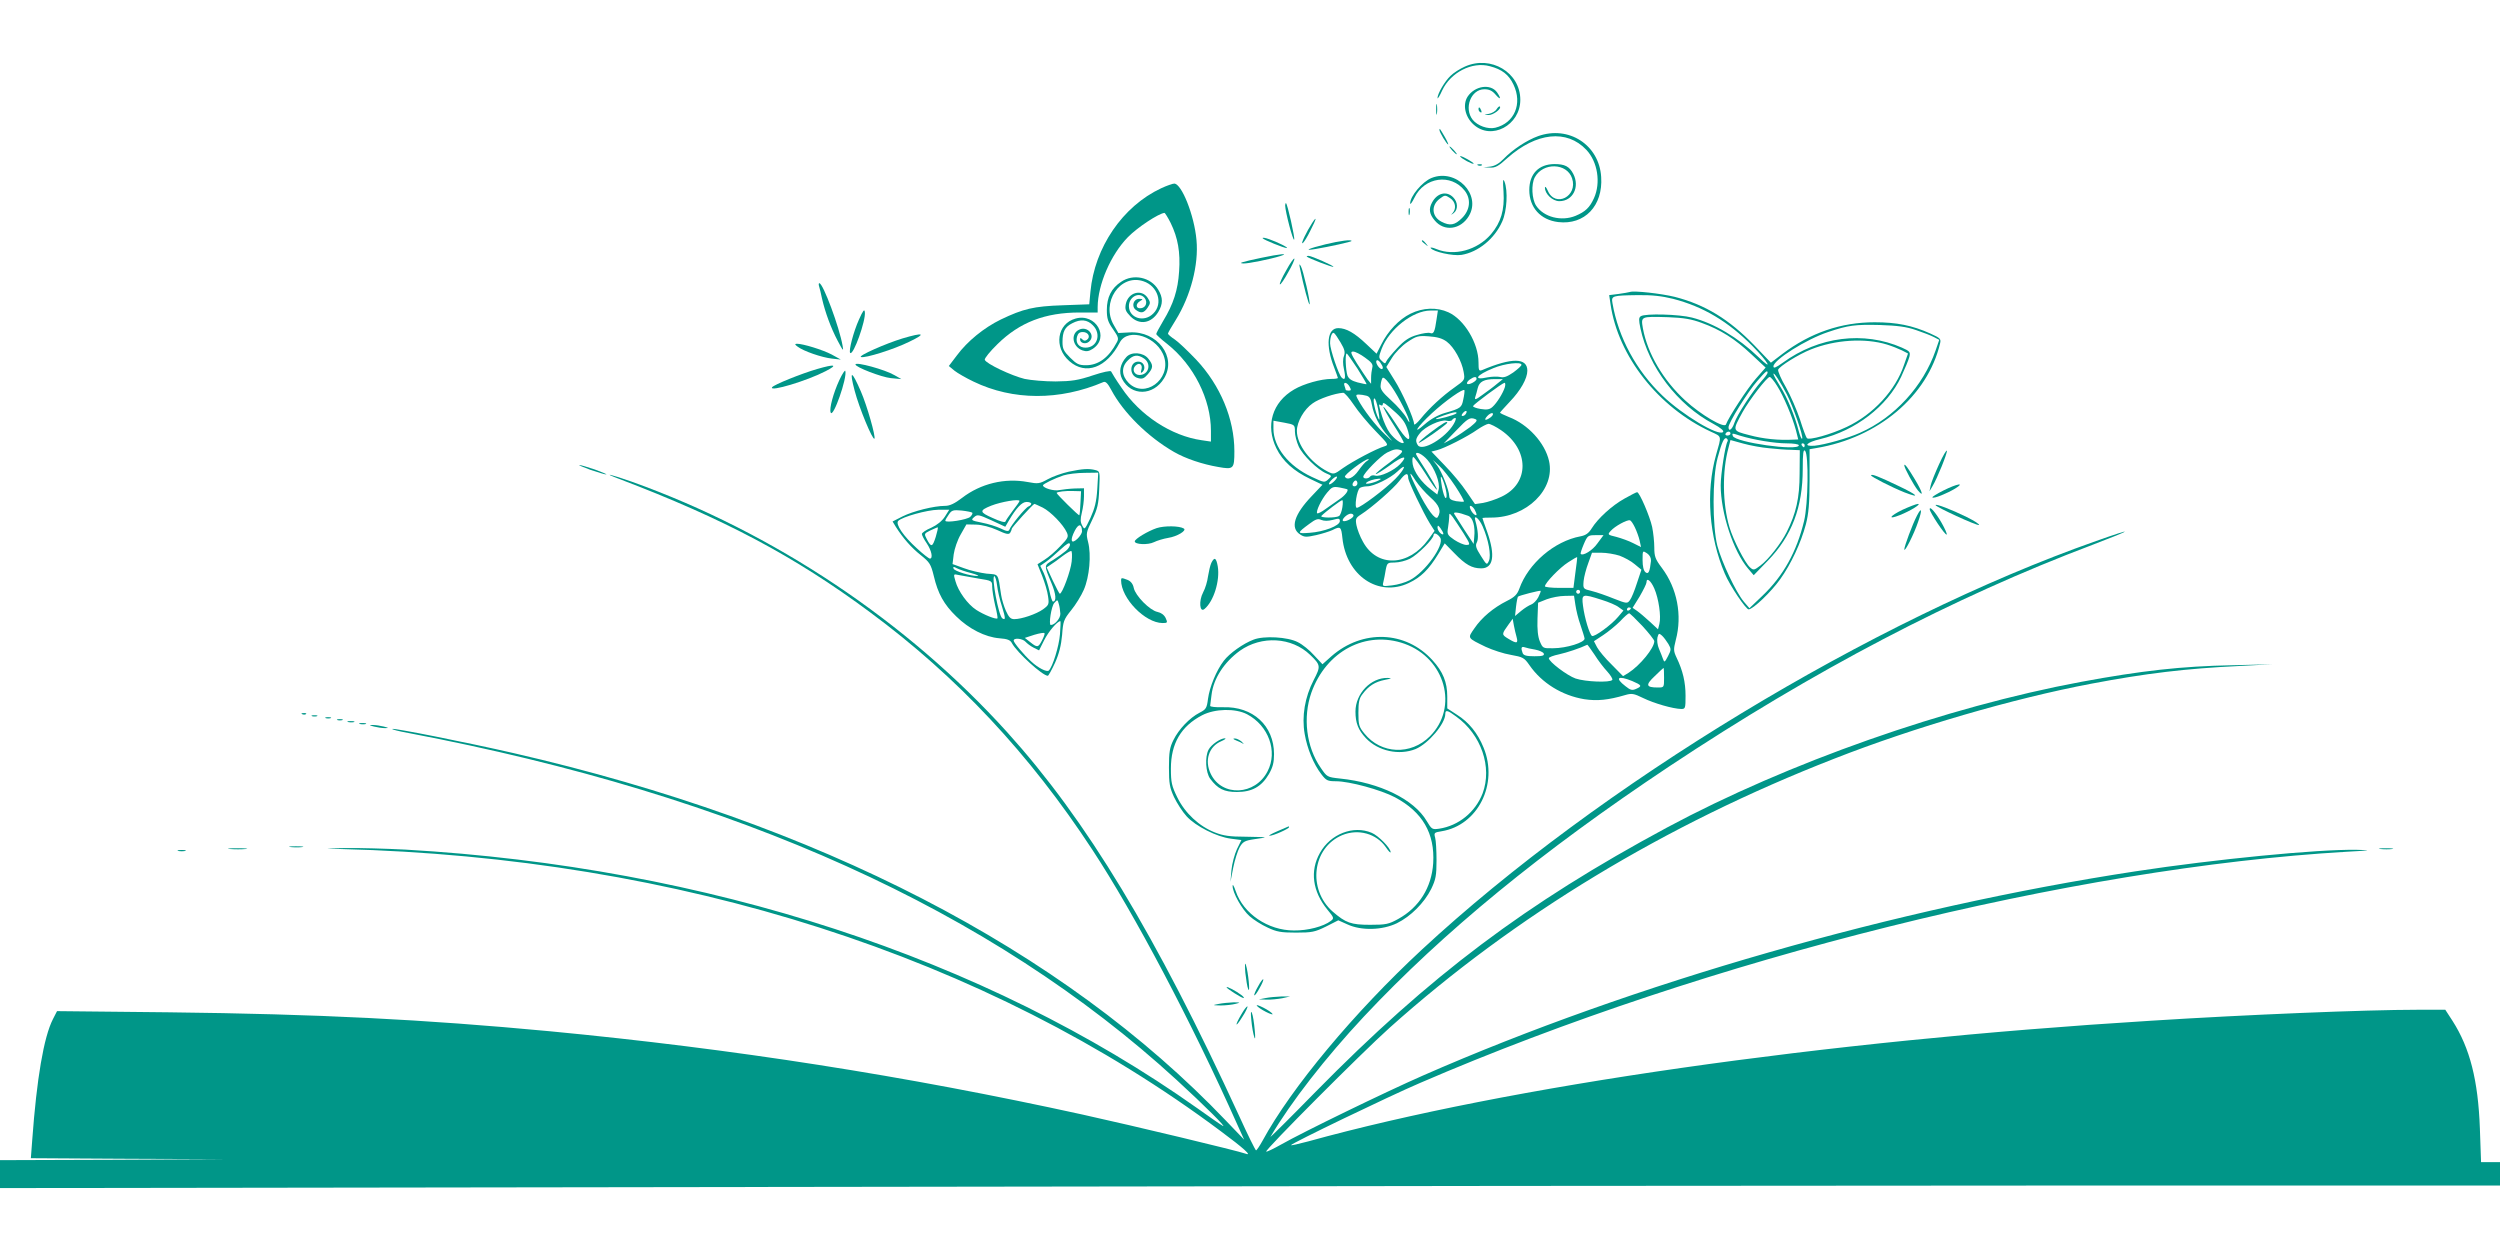 <?xml version="1.0" standalone="no"?>
<!DOCTYPE svg PUBLIC "-//W3C//DTD SVG 20010904//EN"
 "http://www.w3.org/TR/2001/REC-SVG-20010904/DTD/svg10.dtd">
<svg version="1.0" xmlns="http://www.w3.org/2000/svg"
 width="1280pt" height="640pt" viewBox="0 0 1280 640"
 preserveAspectRatio="xMidYMid meet">
<g transform="translate(0,640) scale(0.1,-0.1)"
fill="#009688" stroke="none">
<path d="M7500 6059 c-25 -11 -58 -32 -73 -47 -30 -28 -67 -92 -67 -114 0 -7
11 10 24 39 43 92 153 149 244 124 62 -16 97 -43 121 -94 47 -98 5 -197 -93
-221 -38 -9 -91 10 -116 41 -46 59 -9 156 60 156 24 0 40 -7 57 -27 26 -30 31
-23 8 11 -33 46 -114 34 -151 -22 -26 -41 -13 -103 30 -142 91 -84 240 -5 240
126 0 140 -151 230 -284 170z"/>
<path d="M7353 5840 c0 -25 2 -35 4 -22 2 12 2 32 0 45 -2 12 -4 2 -4 -23z"/>
<path d="M7662 5840 c-6 -10 -24 -20 -39 -23 -28 -4 -28 -4 -2 -6 24 -1 69 33
58 44 -3 2 -10 -4 -17 -15z"/>
<path d="M7570 5841 c0 -6 4 -13 10 -16 6 -3 7 1 4 9 -7 18 -14 21 -14 7z"/>
<path d="M7370 5734 c0 -11 38 -74 45 -74 2 0 -5 17 -17 38 -27 46 -28 48 -28
36z"/>
<path d="M7875 5703 c-58 -21 -131 -69 -178 -118 -21 -22 -44 -35 -67 -38
l-35 -4 33 -1 c28 -2 44 7 90 49 148 131 304 148 404 42 58 -61 75 -169 39
-248 -22 -48 -44 -69 -94 -90 -73 -30 -163 -7 -202 52 -22 33 -26 109 -7 145
42 78 165 74 191 -5 31 -92 -86 -152 -124 -64 -8 18 -14 25 -15 16 0 -32 39
-69 74 -69 69 0 106 73 71 140 -20 38 -43 50 -97 50 -80 -1 -128 -50 -128
-133 0 -89 57 -153 148 -164 135 -16 230 83 220 231 -10 164 -166 265 -323
209z"/>
<path d="M7435 5630 c10 -11 20 -20 23 -20 3 0 -3 9 -13 20 -10 11 -20 20 -23
20 -3 0 3 -9 13 -20z"/>
<path d="M7476 5599 c6 -11 64 -42 69 -37 2 2 -14 13 -36 25 -21 12 -37 17
-33 12z"/>
<path d="M7568 5553 c7 -3 16 -2 19 1 4 3 -2 6 -13 5 -11 0 -14 -3 -6 -6z"/>
<path d="M7330 5489 c-48 -19 -111 -95 -110 -131 1 -7 10 6 22 30 51 106 187
125 257 36 34 -43 28 -99 -13 -140 -37 -37 -62 -42 -106 -19 -50 26 -54 84 -8
118 25 19 28 19 52 3 28 -18 34 -53 14 -76 -11 -12 -10 -12 5 -1 23 18 22 56
-3 81 -34 34 -82 22 -108 -27 -18 -33 -14 -59 14 -92 48 -58 132 -47 174 22
67 110 -64 246 -190 196z"/>
<path d="M7698 5419 c6 -94 -13 -158 -64 -218 -70 -82 -189 -114 -280 -76 -19
8 -32 10 -29 5 12 -19 115 -42 158 -35 85 14 169 82 208 170 25 54 30 159 12
205 -8 19 -9 6 -5 -51z"/>
<path d="M5945 5436 c-197 -92 -341 -303 -362 -530 l-6 -64 -136 -5 c-149 -5
-202 -18 -317 -73 -86 -42 -171 -111 -225 -184 l-41 -54 29 -24 c15 -12 60
-38 98 -56 201 -97 440 -98 665 -2 11 4 22 -7 40 -41 61 -115 187 -240 321
-317 59 -34 145 -63 227 -77 78 -14 82 -10 82 81 0 165 -72 337 -195 468 -41
43 -90 90 -109 103 -20 13 -36 27 -36 31 0 4 18 35 40 70 76 123 118 282 106
409 -11 126 -76 289 -114 289 -9 0 -39 -11 -67 -24z m49 -178 c37 -76 50 -150
43 -248 -6 -95 -29 -167 -82 -254 -19 -32 -35 -62 -35 -66 0 -4 25 -27 56 -51
136 -108 224 -283 224 -445 l0 -55 -47 7 c-156 22 -317 128 -411 269 -28 40
-51 78 -53 83 -2 6 -43 -3 -94 -20 -75 -25 -107 -30 -190 -31 -55 0 -126 6
-159 13 -66 16 -198 78 -204 98 -2 7 27 43 65 80 114 112 244 162 421 162 l92
0 0 28 c1 115 67 268 155 358 49 50 157 121 187 124 3 0 18 -24 32 -52z"/>
<path d="M5740 4957 c-50 -33 -73 -79 -73 -144 0 -45 6 -62 32 -99 27 -39 30
-48 19 -67 -41 -78 -94 -117 -158 -117 -36 0 -48 6 -81 39 -33 33 -39 45 -39
80 0 53 12 77 50 96 42 22 77 19 105 -10 46 -45 23 -115 -37 -115 -33 0 -52
23 -44 55 5 18 13 25 30 25 27 0 41 -24 22 -39 -9 -7 -16 -7 -24 1 -9 9 -12 9
-12 0 0 -19 28 -26 45 -12 38 31 -8 85 -52 61 -43 -22 -31 -87 19 -105 20 -7
33 -5 53 8 88 58 16 184 -88 155 -95 -26 -113 -147 -32 -218 84 -74 191 -34
258 95 42 81 197 29 228 -76 34 -114 -101 -212 -182 -131 -37 38 -39 82 -4
116 28 29 51 31 83 9 39 -27 23 -84 -24 -84 -27 0 -40 29 -20 48 19 19 38 6
30 -21 -5 -17 -3 -19 6 -11 18 17 8 49 -16 52 -51 7 -57 -72 -7 -84 21 -6 31
-2 50 20 28 33 29 46 2 80 -25 32 -86 37 -112 8 -32 -35 -40 -77 -22 -112 46
-89 160 -88 215 3 67 109 -35 244 -177 235 l-57 -3 -23 40 c-68 115 32 265
151 225 74 -24 103 -114 51 -165 -47 -48 -125 -24 -125 38 0 47 52 75 80 42
17 -21 8 -50 -18 -53 -27 -4 -30 22 -4 37 15 9 15 10 -5 11 -30 0 -42 -39 -17
-57 26 -19 41 -16 60 12 15 23 15 27 0 50 -31 47 -100 28 -112 -32 -5 -27 -1
-37 24 -63 46 -46 106 -36 142 22 25 42 25 74 0 115 -38 64 -128 83 -190 40z"/>
<path d="M6580 5348 c1 -34 40 -182 46 -175 6 5 -35 187 -42 187 -2 0 -4 -6
-4 -12z"/>
<path d="M7212 5315 c0 -16 2 -22 5 -12 2 9 2 23 0 30 -3 6 -5 -1 -5 -18z"/>
<path d="M6718 5258 c-28 -43 -60 -110 -49 -103 7 3 25 33 41 66 31 60 34 77
8 37z"/>
<path d="M6465 5180 c5 -8 109 -50 123 -50 12 1 -46 30 -89 45 -22 8 -37 10
-34 5z"/>
<path d="M6786 5149 c-86 -21 -116 -35 -51 -24 72 12 185 37 185 41 0 9 -59 1
-134 -17z"/>
<path d="M7280 5166 c0 -2 8 -10 18 -17 15 -13 16 -12 3 4 -13 16 -21 21 -21
13z"/>
<path d="M6458 5080 c-100 -21 -122 -28 -91 -29 23 -1 138 22 188 38 51 16 -3
11 -97 -9z"/>
<path d="M6691 5086 c8 -8 132 -56 136 -52 5 4 -112 56 -127 56 -8 0 -11 -2
-9 -4z"/>
<path d="M6585 5015 c-21 -36 -35 -68 -32 -71 3 -3 22 24 42 61 21 36 35 68
32 71 -3 3 -22 -24 -42 -61z"/>
<path d="M6656 5025 c18 -88 45 -188 49 -183 6 6 -33 176 -45 196 -8 13 -9 11
-4 -13z"/>
<path d="M4194 4933 c3 -10 10 -38 15 -63 16 -69 45 -149 80 -215 28 -53 31
-56 25 -25 -16 94 -100 320 -119 320 -4 0 -4 -8 -1 -17z"/>
<path d="M8345 4905 c-5 -2 -32 -6 -58 -10 l-48 -6 7 -47 c39 -266 244 -527
513 -652 58 -27 56 -18 27 -120 -53 -189 -36 -418 45 -607 26 -62 108 -183
122 -183 22 0 116 90 162 155 55 77 106 186 131 280 14 54 19 107 19 228 l0
157 35 6 c316 53 569 266 633 535 6 24 2 28 -51 52 -92 41 -171 57 -284 57
-172 0 -329 -54 -472 -162 l-59 -45 -85 89 c-129 133 -251 208 -407 248 -69
17 -210 33 -230 25z m221 -35 c155 -40 282 -116 407 -242 83 -85 108 -132 30
-56 -104 100 -227 173 -340 202 -65 17 -239 22 -262 7 -11 -7 -11 -19 -2 -62
42 -198 189 -391 373 -489 39 -21 56 -36 50 -42 -23 -23 -207 87 -310 186
-134 128 -226 298 -256 473 -7 39 -3 40 130 42 72 1 124 -5 180 -19z m146
-123 c97 -35 171 -82 255 -161 l73 -68 -50 -57 c-43 -49 -140 -198 -153 -234
-8 -22 -130 50 -209 123 -113 104 -192 239 -216 367 -11 64 -13 63 128 59 81
-3 121 -10 172 -29z m1098 -37 c36 -12 77 -28 92 -36 l27 -14 -19 -55 c-63
-182 -210 -343 -387 -421 -62 -28 -181 -61 -232 -66 -62 -5 -43 17 29 34 180
43 343 168 414 319 19 41 38 86 42 102 6 25 2 29 -38 47 -196 86 -426 57 -610
-77 -35 -25 -48 -31 -48 -19 0 33 168 139 280 176 104 35 138 39 265 36 90 -3
136 -9 185 -26z m-149 -74 c26 -8 61 -22 77 -30 l31 -16 -20 -57 c-44 -132
-158 -255 -294 -319 -80 -38 -194 -70 -204 -57 -4 4 -20 47 -35 95 -16 48 -48
122 -72 165 -25 42 -42 83 -40 90 7 18 105 79 168 104 125 50 277 59 389 25z
m-611 -145 c0 -4 -14 -24 -31 -42 -45 -50 -126 -174 -139 -214 -11 -34 -30
-48 -30 -22 0 22 99 182 147 236 45 52 53 58 53 42z m99 -111 c33 -64 86 -218
78 -226 -3 -4 -11 14 -17 37 -20 79 -60 175 -95 230 -19 30 -35 59 -35 64 0
14 36 -41 69 -105z m-50 44 c33 -52 77 -156 96 -226 l12 -48 -26 -1 c-75 -4
-154 4 -224 23 -89 23 -88 21 -35 118 35 63 125 180 139 180 5 0 23 -21 38
-46z m-239 -244 c0 -5 -7 -10 -16 -10 -8 0 -12 5 -9 10 3 6 10 10 16 10 5 0 9
-4 9 -10z m50 -11 c69 -21 176 -39 238 -39 34 0 62 -4 62 -10 0 -31 -327 15
-338 48 -5 15 -5 15 38 1z m-65 -29 c-12 -19 -35 -169 -35 -225 0 -141 65
-338 140 -426 l29 -34 73 75 c122 126 178 273 178 469 0 81 3 102 12 93 19
-19 16 -272 -5 -359 -38 -158 -106 -281 -213 -383 l-67 -64 -29 34 c-40 48
-112 200 -135 285 -26 100 -26 351 1 450 22 83 34 108 47 100 5 -4 7 -10 4
-15z m213 -35 c37 -4 87 -8 112 -8 l45 -2 -1 -120 c0 -125 -18 -203 -66 -299
-29 -58 -93 -140 -134 -171 -33 -25 -36 -26 -54 -10 -26 23 -85 139 -105 205
-36 120 -38 288 -5 408 l10 39 65 -18 c36 -10 96 -21 133 -24z m182 15 c0 -5
-2 -10 -4 -10 -3 0 -8 5 -11 10 -3 6 -1 10 4 10 6 0 11 -4 11 -10z"/>
<path d="M4398 4764 c-28 -62 -54 -161 -45 -171 16 -15 81 167 75 209 -2 18
-9 9 -30 -38z"/>
<path d="M7222 4794 c-59 -29 -116 -89 -150 -158 l-24 -47 -52 49 c-61 58
-104 82 -144 82 -57 0 -66 -88 -21 -202 10 -27 19 -51 19 -53 0 -3 -15 -5 -32
-5 -54 0 -143 -25 -192 -54 -112 -65 -148 -185 -91 -301 32 -66 89 -117 173
-157 l63 -30 -54 -57 c-91 -95 -112 -164 -61 -197 22 -15 32 -15 82 -4 31 7
69 19 84 26 41 21 45 18 51 -40 20 -193 184 -305 340 -231 62 29 103 70 150
147 l34 56 49 -50 c58 -60 91 -78 138 -78 62 0 73 65 31 185 -14 39 -25 71
-25 73 0 1 21 2 46 2 180 0 328 145 295 290 -21 93 -108 188 -206 225 -25 10
-45 20 -45 22 0 2 23 27 50 56 55 57 90 119 90 159 0 67 -79 68 -232 3 -16 -6
-18 -1 -18 39 0 99 -73 220 -154 257 -59 27 -131 24 -194 -7z m133 -30 c-9
-64 -15 -76 -33 -69 -8 3 -38 -1 -67 -10 -39 -11 -64 -27 -102 -68 -27 -29
-52 -59 -55 -67 -5 -13 -8 -13 -23 2 -17 16 -17 19 -1 62 38 100 160 196 250
196 l38 0 -7 -46z m-491 -118 c21 -35 24 -50 17 -69 -6 -15 -6 -41 0 -67 10
-45 6 -61 -12 -43 -15 15 -59 144 -59 175 0 33 10 59 20 53 5 -3 20 -25 34
-49z m543 5 c38 -28 78 -101 87 -156 7 -40 6 -41 -46 -78 -61 -43 -129 -105
-175 -162 -18 -22 -33 -34 -33 -26 0 26 -60 162 -101 226 l-41 66 29 47 c16
26 51 62 78 80 46 31 55 34 110 30 43 -3 69 -10 92 -27z m-418 -82 c34 -24 42
-35 37 -52 -3 -12 -6 -35 -6 -52 l0 -30 -18 22 c-9 13 -34 50 -55 83 -32 52
-34 60 -19 60 11 0 38 -14 61 -31z m-39 -56 c27 -43 48 -79 47 -80 -2 -1 -22
3 -46 9 -30 8 -45 18 -52 35 -9 26 -13 113 -4 113 3 0 27 -35 55 -77z m130 5
c0 -14 -15 -8 -27 11 -15 24 -3 38 14 15 7 -10 13 -21 13 -26z m710 14 c0 -5
-19 -22 -42 -39 -32 -22 -49 -28 -68 -23 -14 3 -42 2 -64 -2 -76 -17 -59 11
30 47 57 24 144 34 144 17z m-619 -189 c20 -37 40 -79 43 -93 5 -18 1 -15 -13
11 -11 20 -46 60 -78 89 -47 43 -57 58 -54 79 1 14 6 30 9 35 8 14 52 -43 93
-121z m389 117 c0 -12 -40 -33 -48 -25 -4 4 2 13 12 21 23 16 36 18 36 4z
m105 -25 c-16 -14 -50 -39 -74 -56 -35 -26 -42 -28 -38 -13 4 10 9 32 13 47 8
33 32 46 89 46 l40 0 -30 -24z m-755 -15 c9 -16 8 -20 -5 -20 -8 0 -15 2 -15
4 0 2 -3 11 -6 20 -9 23 13 20 26 -4z m795 -2 c-10 -32 -41 -81 -63 -101 -15
-14 -29 -16 -61 -11 -23 4 -40 10 -39 15 4 10 150 118 161 119 5 0 5 -10 2
-22z m-213 -63 c-8 -42 -13 -46 -93 -69 -37 -11 -73 -31 -104 -58 -69 -61 -39
-13 36 56 69 64 163 130 167 118 1 -5 -1 -26 -6 -47z m-561 -27 c23 -35 73
-95 111 -134 67 -69 69 -72 47 -79 -42 -12 -162 -76 -212 -111 -47 -34 -48
-34 -80 -18 -87 45 -157 137 -157 208 0 46 37 111 81 141 33 24 113 51 156 54
7 1 31 -27 54 -61z m65 46 c16 -4 23 -16 28 -46 9 -53 40 -114 85 -163 27 -31
23 -28 -17 10 -49 46 -111 126 -141 183 -10 19 -9 22 6 22 10 0 28 -3 39 -6z
m60 -69 c10 -58 9 -69 -5 -32 -15 40 -23 87 -14 87 5 0 13 -25 19 -55z m92
-19 c37 -34 50 -55 62 -96 18 -63 -9 -46 -64 41 -32 49 -60 88 -63 86 -2 -3
21 -44 52 -92 31 -48 54 -89 52 -92 -9 -9 -46 17 -71 50 -13 17 -31 56 -40 86
-19 64 -19 64 -6 56 6 -3 10 -1 10 6 0 13 15 3 68 -45z m357 -5 c-3 -6 -11
-11 -17 -11 -6 0 -6 6 2 15 14 17 26 13 15 -4z m-49 2 c-8 -8 -99 -33 -104
-28 -4 4 79 33 97 34 8 1 11 -2 7 -6z m177 -19 c-27 -20 -39 -17 -18 6 10 11
22 17 27 14 5 -3 1 -12 -9 -20z m-190 -35 c-42 -72 -162 -143 -184 -108 -13
21 -11 34 11 61 26 34 106 71 136 64 12 -3 26 -2 29 4 3 5 11 10 16 10 6 0 2
-14 -8 -31z m111 25 c13 -5 6 -14 -26 -40 -24 -18 -64 -45 -89 -59 l-47 -25
62 64 c62 65 72 71 100 60z m-924 -64 c0 -19 9 -53 19 -75 20 -45 97 -120 142
-139 29 -12 29 -13 10 -30 -19 -18 -22 -17 -84 12 -119 55 -197 153 -197 247
l0 41 55 -10 c54 -10 55 -11 55 -46z m1056 7 c145 -100 146 -272 2 -340 -29
-14 -72 -28 -95 -32 l-41 -6 -43 63 c-23 35 -73 95 -111 134 l-69 72 28 7 c37
9 158 70 208 106 22 15 47 28 56 29 9 0 39 -15 65 -33z m-511 -103 c12 -5 -3
-20 -60 -62 -41 -30 -74 -57 -71 -59 2 -3 35 18 73 45 67 50 96 53 52 6 -31
-33 -104 -67 -128 -59 -11 3 -22 1 -26 -5 -8 -12 -35 -13 -35 -1 0 17 90 108
122 124 37 18 49 20 73 11z m133 -48 c38 -44 66 -117 58 -152 l-7 -26 -32 25
c-50 38 -87 90 -94 130 -3 20 -2 37 3 37 5 0 33 -39 63 -86 29 -47 55 -83 58
-81 2 3 -21 43 -51 91 -31 47 -56 88 -56 91 0 16 32 0 58 -29z m-309 -6 c-9
-5 -28 -27 -44 -50 -26 -37 -57 -51 -69 -31 -6 9 101 90 119 90 6 0 3 -4 -6
-9z m452 -129 c27 -41 47 -77 44 -79 -2 -2 -20 -1 -40 2 -26 5 -35 12 -35 26
0 29 -38 125 -62 157 l-22 28 33 -30 c18 -16 55 -63 82 -104z m-307 37 c-50
-51 -179 -148 -197 -148 -14 0 0 92 16 102 6 4 23 8 37 8 35 0 119 42 155 76
50 49 41 15 -11 -38z m66 5 c0 -17 76 -177 112 -235 l23 -36 -31 -43 c-101
-140 -264 -146 -336 -12 -15 26 -29 64 -33 84 -6 32 -3 38 22 54 58 37 169
135 198 173 30 40 45 45 45 15z m113 -99 c47 -41 58 -71 38 -102 -11 -18 -54
40 -103 138 -45 88 -49 112 -10 49 16 -24 50 -63 75 -85z m-488 86 c-10 -11
-23 -20 -28 -20 -6 0 -2 9 8 20 10 11 23 20 28 20 6 0 2 -9 -8 -20z m554 -2
c16 -42 23 -88 13 -88 -5 0 -13 25 -19 55 -10 58 -8 70 6 33z m-329 3 c-25
-14 -76 -24 -65 -13 10 10 38 19 65 21 13 0 13 -1 0 -8z m-110 -16 c0 -8 -7
-15 -15 -15 -9 0 -12 6 -9 15 4 8 10 15 15 15 5 0 9 -7 9 -15z m-52 -30 c8 -7
-12 -33 -41 -52 -17 -12 -49 -34 -70 -49 -20 -15 -40 -25 -43 -22 -8 9 21 70
51 106 24 29 31 32 64 26 20 -4 37 -8 39 -9z m-25 -92 c-3 -21 -11 -41 -17
-45 -17 -11 -102 -10 -90 1 19 20 99 80 106 80 4 1 4 -16 1 -36z m677 -12 c13
-25 13 -34 0 -26 -16 10 -32 45 -21 45 6 0 15 -9 21 -19z m-33 -32 c24 -9 37
-53 31 -110 l-3 -34 -46 70 c-25 39 -49 76 -53 83 -8 13 20 10 71 -9z m-587 1
c0 -12 -38 -32 -52 -28 -14 5 19 38 38 38 8 0 14 -4 14 -10z m563 -90 c36 -58
36 -60 14 -60 -12 0 -40 12 -61 26 -35 24 -38 29 -32 63 3 20 6 45 6 56 0 19
1 19 18 -2 9 -13 34 -50 55 -83z m-670 68 c32 9 37 8 37 -6 0 -24 -82 -55
-155 -60 -66 -5 -66 -2 -1 46 32 24 44 28 61 20 15 -6 34 -6 58 0z m768 -33
c30 -68 45 -149 32 -177 -10 -22 -11 -22 -41 26 -25 39 -29 53 -21 68 10 18 7
63 -7 111 -11 36 18 15 37 -28z m-201 -38 c0 -5 -7 -4 -15 3 -8 7 -15 20 -15
29 1 13 3 13 15 -3 8 -11 15 -24 15 -29z m-16 -20 c23 -37 -78 -178 -157 -218
-21 -11 -61 -23 -89 -26 -50 -6 -51 -6 -45 18 3 13 9 41 12 62 7 35 9 37 47
37 21 0 56 9 76 19 40 20 122 102 122 122 0 15 21 6 34 -14z"/>
<path d="M7327 4188 c-37 -28 -66 -53 -63 -55 4 -5 146 95 146 103 0 10 -20
-1 -83 -48z"/>
<path d="M4620 4667 c-85 -26 -228 -89 -212 -95 21 -7 168 39 247 78 90 43 76
50 -35 17z"/>
<path d="M4084 4625 c30 -23 123 -55 175 -61 l46 -5 -47 26 c-46 24 -146 55
-178 55 -12 -1 -11 -4 4 -15z"/>
<path d="M4380 4534 c0 -14 133 -65 181 -70 l54 -5 -35 20 c-49 29 -200 70
-200 55z"/>
<path d="M4185 4511 c-80 -23 -224 -81 -232 -94 -15 -25 179 33 275 83 64 33
47 37 -43 11z"/>
<path d="M4297 4453 c-30 -65 -52 -145 -44 -165 12 -32 86 179 75 213 -2 6
-16 -16 -31 -48z"/>
<path d="M4376 4399 c23 -88 92 -254 101 -245 8 8 -38 170 -69 241 -48 111
-61 113 -32 4z"/>
<path d="M9928 4023 c-20 -44 -40 -93 -43 -109 l-6 -29 15 25 c25 41 77 171
74 182 -2 6 -20 -25 -40 -69z"/>
<path d="M3024 3994 c39 -13 75 -24 80 -23 6 0 -20 11 -58 25 -39 13 -75 24
-80 23 -6 0 20 -11 58 -25z"/>
<path d="M9750 4017 c0 -13 48 -101 69 -127 33 -40 24 -9 -15 56 -36 60 -54
84 -54 71z"/>
<path d="M5472 3985 c-35 -8 -83 -25 -108 -39 -42 -23 -49 -24 -102 -14 -118
22 -241 -8 -336 -81 -38 -29 -63 -41 -87 -41 -57 0 -164 -27 -218 -54 l-51
-26 17 -28 c37 -58 79 -106 127 -144 46 -37 52 -46 67 -107 21 -90 52 -146
115 -207 65 -64 148 -106 221 -112 41 -3 56 -9 64 -25 26 -48 157 -167 184
-167 3 0 20 30 37 67 21 47 31 89 36 142 5 69 8 79 46 126 23 28 52 75 65 105
29 66 39 179 22 245 -11 43 -10 50 21 113 27 57 33 81 36 158 4 89 4 91 -19
97 -34 9 -65 7 -137 -8z m146 -89 c-4 -65 -13 -99 -35 -148 -29 -61 -30 -62
-42 -39 -10 18 -10 33 -2 66 6 24 11 62 11 84 l0 41 -47 -1 c-27 -1 -61 -5
-78 -8 -27 -7 -85 10 -85 24 0 7 62 37 105 51 22 7 71 13 109 13 l69 1 -5 -84z
m-86 -70 c-1 -33 -4 -62 -6 -64 -4 -3 -116 108 -116 114 0 6 48 12 85 10 l40
-1 -3 -59z m-312 9 c0 -3 -15 -25 -34 -49 -19 -25 -36 -50 -38 -56 -2 -7 -27
0 -66 18 -68 30 -69 38 -7 63 51 20 145 36 145 24z m60 -14 c0 -5 -6 -11 -14
-14 -16 -6 -91 -98 -98 -119 -4 -10 -14 -9 -44 6 -21 10 -65 24 -97 30 -55 11
-57 13 -40 28 17 15 23 14 89 -16 l71 -33 18 31 c39 66 67 96 91 96 13 0 24
-4 24 -9z m59 -20 c41 -21 105 -87 123 -127 10 -22 7 -29 -33 -70 -24 -26 -60
-57 -81 -70 l-36 -23 24 -60 c13 -33 27 -79 30 -104 6 -41 4 -45 -26 -67 -34
-24 -109 -50 -147 -50 -19 0 -28 10 -43 43 -10 23 -21 59 -24 80 -18 116 -10
104 -75 110 -32 4 -85 16 -116 28 l-58 21 6 50 c4 28 19 73 36 102 l29 51 50
-1 c30 -1 73 -12 108 -28 45 -21 59 -24 66 -14 4 7 8 16 8 20 0 8 110 128 116
128 3 0 22 -9 43 -19z m-501 -46 c-15 -23 -40 -43 -70 -57 -27 -11 -48 -26
-48 -32 0 -6 11 -28 25 -48 25 -37 33 -78 16 -78 -5 0 -35 23 -66 52 -69 62
-112 125 -96 141 21 21 147 56 204 57 l57 0 -22 -35z m140 20 c3 -3 -1 -12
-10 -21 -15 -15 -128 -33 -128 -20 0 4 8 18 18 32 15 22 22 24 66 20 27 -3 51
-8 54 -11z m562 -96 c0 -8 -11 -26 -24 -38 -32 -30 -39 -8 -13 42 20 38 36 36
37 -4z m-749 -28 c-17 -53 -23 -55 -46 -11 -14 27 -14 28 18 44 18 8 35 16 38
16 3 0 -2 -22 -10 -49z m667 -71 c-13 -11 -42 -32 -66 -47 -48 -29 -48 -24 -8
-120 23 -55 26 -93 7 -93 -4 0 -12 25 -18 55 -7 30 -20 71 -29 91 l-18 37 30
21 c16 11 49 40 74 63 32 29 46 38 48 27 2 -8 -7 -23 -20 -34z m29 -55 c-5
-48 -48 -165 -61 -165 -2 0 -18 30 -36 68 l-31 67 22 15 c13 8 39 27 58 42 20
15 40 27 45 27 5 1 6 -24 3 -54z m-515 -59 c29 -8 44 -15 33 -15 -36 -1 -119
25 -123 38 -3 10 0 11 16 2 12 -6 45 -18 74 -25z m36 -28 c71 -11 72 -12 72
-42 0 -17 7 -60 15 -95 9 -35 14 -66 12 -67 -7 -7 -71 19 -108 43 -45 29 -93
96 -107 147 -11 38 -11 38 16 32 15 -3 60 -11 100 -18z m97 -35 c3 -27 14 -75
25 -108 19 -61 19 -72 2 -61 -19 11 -57 216 -41 216 4 0 11 -21 14 -47z m324
-145 c1 -23 -28 -58 -49 -58 -12 0 3 97 18 113 16 18 17 18 23 -5 4 -12 7 -35
8 -50z m-2 -106 c-5 -61 -37 -165 -57 -185 -9 -10 -55 13 -90 46 -39 35 -90
97 -90 107 0 16 46 11 61 -6 7 -8 25 -22 41 -30 l28 -14 26 52 c22 44 66 96
83 98 2 0 1 -30 -2 -68z m-92 -31 c-19 -37 -24 -38 -60 -9 l-28 22 49 16 c27
8 50 12 52 8 2 -4 -4 -20 -13 -37z"/>
<path d="M3170 3948 c536 -204 897 -395 1285 -683 446 -330 817 -726 1138
-1216 216 -329 506 -878 743 -1409 l34 -75 -93 97 c-839 879 -2089 1524 -3647
1882 -249 57 -608 128 -621 124 -6 -2 31 -12 82 -21 1685 -320 2982 -905 3933
-1776 144 -132 263 -251 236 -235 -8 4 -67 45 -130 90 -1089 771 -2508 1235
-4054 1324 -98 5 -235 9 -305 8 -119 -2 -120 -2 -26 -5 1733 -44 3307 -549
4507 -1446 116 -86 161 -127 126 -114 -41 15 -566 141 -838 201 -903 198
-1783 336 -2725 426 -650 61 -1180 88 -1951 97 l-572 6 -21 -41 c-47 -92 -83
-304 -106 -619 l-7 -93 498 -3 499 -2 -577 -3 -578 -2 0 -72 0 -71 4118 6
c2264 4 5144 7 6400 7 l2282 0 0 60 0 60 -48 0 -49 0 -6 172 c-9 247 -51 412
-140 551 l-37 57 -147 0 c-257 0 -872 -25 -1358 -56 -1686 -104 -3294 -335
-4317 -618 -49 -13 -88 -22 -88 -19 0 8 499 249 660 318 1475 637 3342 1102
4745 1184 127 7 132 8 50 10 -202 3 -723 -48 -1130 -110 -1221 -186 -2573
-573 -3650 -1046 -196 -86 -615 -290 -724 -352 -41 -23 -76 -40 -78 -37 -8 7
489 506 632 634 641 574 1411 1040 2275 1377 413 162 920 309 1315 384 285 54
487 78 758 91 l172 9 -205 -5 c-262 -5 -466 -28 -774 -85 -693 -129 -1502
-414 -2121 -746 -723 -389 -1214 -758 -1800 -1354 -131 -134 -235 -237 -230
-229 105 178 281 404 478 615 406 433 910 846 1562 1280 741 492 1455 866
2170 1136 210 80 220 91 17 19 -1145 -403 -2545 -1251 -3452 -2092 -346 -321
-669 -708 -816 -979 -15 -27 -30 -49 -33 -49 -3 0 -42 78 -85 173 -428 931
-783 1519 -1190 1969 -512 566 -1195 1022 -1922 1282 -108 38 -157 49 -64 14z"/>
<path d="M9580 3966 c0 -7 106 -61 171 -87 86 -33 67 -13 -33 34 -96 46 -138
63 -138 53z"/>
<path d="M9951 3889 c-34 -17 -60 -33 -57 -36 7 -7 74 20 117 46 52 32 10 25
-60 -10z"/>
<path d="M8317 3847 c-63 -35 -136 -101 -168 -153 -15 -24 -30 -35 -57 -40
-134 -25 -267 -139 -313 -268 -11 -30 -24 -43 -64 -63 -68 -34 -129 -85 -166
-140 -36 -52 -38 -48 58 -95 35 -16 92 -35 129 -41 61 -11 68 -14 95 -53 63
-91 166 -155 281 -174 66 -10 123 -4 208 21 34 10 44 9 93 -15 55 -27 152 -55
195 -56 21 0 22 4 22 68 0 69 -14 129 -46 195 -16 34 -16 42 -4 90 34 127 7
265 -71 369 -34 45 -39 59 -39 105 0 28 -5 76 -11 105 -12 55 -65 178 -77 178
-4 0 -33 -15 -65 -33z m54 -148 c9 -19 20 -49 24 -67 l7 -33 -40 20 c-21 11
-60 25 -86 32 -46 11 -46 12 -29 31 21 24 84 58 98 54 6 -1 17 -18 26 -37z
m-192 -81 c-25 -36 -74 -66 -86 -54 -2 2 5 24 16 50 19 44 22 46 61 46 l40 0
-31 -42z m274 -90 c-6 -56 -13 -70 -28 -58 -10 8 -15 31 -15 62 0 50 0 50 23
35 14 -10 21 -24 20 -39z m-161 27 c24 -9 60 -28 78 -44 l34 -28 -23 -69 c-12
-38 -28 -77 -36 -87 -13 -18 -16 -18 -82 8 -37 15 -88 33 -113 39 -45 11 -45
11 -42 51 2 21 13 63 24 92 l19 53 48 0 c26 0 68 -7 93 -15z m-226 -87 l-10
-78 -73 0 c-40 0 -73 4 -73 8 0 17 76 96 119 123 24 16 45 28 46 26 1 -1 -3
-37 -9 -79z m404 -81 c22 -50 36 -143 26 -182 l-7 -27 -42 39 c-23 21 -52 46
-65 55 l-23 16 36 58 c19 33 35 65 35 72 0 27 22 10 40 -31z m-594 -45 c-9
-17 -25 -33 -36 -37 -11 -4 -34 -18 -52 -33 l-31 -26 5 47 c3 27 8 50 10 52 6
6 112 33 116 30 2 -2 -4 -17 -12 -33z m214 28 c0 -5 -4 -10 -10 -10 -5 0 -10
5 -10 10 0 6 5 10 10 10 6 0 10 -4 10 -10z m-24 -67 c4 -27 15 -73 26 -103 10
-30 20 -61 21 -69 3 -20 -93 -50 -161 -50 -52 -1 -53 0 -68 35 -10 24 -14 61
-12 117 l3 81 45 18 c25 9 66 17 92 17 l47 1 7 -47z m134 26 c36 -11 76 -28
88 -38 l24 -17 -27 -32 c-34 -41 -122 -105 -134 -98 -13 9 -38 92 -46 154 -8
62 -5 63 95 31z m150 -43 c0 -3 -4 -8 -10 -11 -5 -3 -10 -1 -10 4 0 6 5 11 10
11 6 0 10 -2 10 -4z m59 -91 c33 -36 61 -71 61 -78 0 -35 -73 -124 -132 -162
l-28 -17 -58 59 c-33 32 -66 72 -75 89 l-16 31 47 31 c26 17 65 49 87 71 21
23 42 41 46 41 4 0 34 -29 68 -65z m-644 -57 c9 -33 1 -35 -43 -8 -35 21 -34
23 2 73 l21 29 6 -34 c3 -18 10 -45 14 -60z m777 -35 c15 -26 15 -30 -2 -63
-16 -31 -19 -33 -25 -15 -4 11 -13 35 -21 53 -8 18 -11 44 -8 58 6 22 8 23 23
10 9 -8 23 -27 33 -43z m-378 -55 c18 -29 48 -68 65 -86 17 -19 29 -38 26 -43
-10 -15 -138 -10 -188 7 -43 15 -137 86 -137 104 0 5 24 14 53 20 40 9 107 31
144 49 1 1 18 -23 37 -51z m-304 26 c21 -4 41 -13 44 -20 4 -11 -7 -14 -48
-14 -40 0 -55 4 -60 16 -10 26 -7 36 10 30 9 -3 33 -9 54 -12z m660 -144 c0
-50 0 -50 -32 -50 -61 0 -64 13 -16 58 23 23 44 42 46 42 1 0 2 -22 2 -50z
m-163 -17 c49 -21 52 -26 20 -40 -20 -9 -29 -7 -55 14 -56 43 -38 56 35 26z"/>
<path d="M9741 3790 c-68 -33 -78 -53 -13 -27 53 21 111 57 92 57 -8 0 -44
-14 -79 -30z"/>
<path d="M9910 3814 c0 -9 210 -106 222 -102 6 2 -22 21 -63 41 -79 39 -159
69 -159 61z"/>
<path d="M9880 3793 c0 -16 80 -136 87 -130 3 3 -9 30 -26 60 -31 54 -61 88
-61 70z"/>
<path d="M9815 3760 c-23 -44 -65 -157 -65 -173 1 -18 50 79 71 142 22 62 18
78 -6 31z"/>
<path d="M5922 3696 c-44 -15 -112 -55 -112 -68 0 -16 68 -19 98 -4 16 8 49
18 73 22 46 7 97 38 80 48 -22 14 -99 15 -139 2z"/>
<path d="M6202 3518 c-6 -13 -13 -44 -17 -69 -3 -25 -14 -62 -25 -82 -23 -43
-18 -106 7 -85 47 39 80 145 68 218 -8 45 -17 50 -33 18z"/>
<path d="M5740 3429 c0 -92 122 -218 212 -219 26 0 27 2 16 26 -8 16 -23 27
-42 31 -39 8 -112 82 -121 122 -4 21 -15 35 -32 42 -31 12 -33 11 -33 -2z"/>
<path d="M6418 3125 c-53 -20 -123 -70 -152 -108 -38 -49 -73 -135 -81 -195
-6 -48 -10 -54 -43 -71 -51 -26 -107 -85 -134 -140 -19 -38 -23 -62 -23 -141
0 -82 4 -103 26 -151 15 -31 43 -75 64 -98 46 -51 155 -106 227 -115 l54 -7
-23 -47 c-12 -26 -25 -74 -28 -107 l-5 -60 14 72 c8 40 23 87 33 105 16 28 26
34 73 41 29 4 55 8 56 10 1 1 -43 2 -99 3 -80 0 -114 5 -157 22 -80 31 -153
99 -192 179 -29 59 -33 77 -33 148 0 128 52 217 160 273 66 34 170 36 230 5
110 -58 158 -190 105 -292 -63 -124 -234 -132 -291 -13 -33 68 -10 140 54 167
18 8 26 14 19 15 -23 0 -70 -32 -84 -58 -20 -38 -15 -117 8 -149 39 -52 71
-68 137 -68 77 0 126 27 164 92 20 35 26 59 26 102 0 146 -109 245 -261 240
-37 -1 -66 2 -66 7 1 5 4 30 7 56 10 84 64 167 145 226 111 79 266 70 360 -21
54 -52 55 -58 18 -129 -45 -87 -62 -186 -46 -276 13 -75 45 -154 86 -207 24
-31 31 -35 74 -35 69 0 230 -44 302 -82 141 -75 205 -185 196 -337 -8 -125
-72 -227 -179 -286 -49 -27 -63 -30 -144 -30 -98 0 -125 10 -191 67 -131 115
-105 328 48 392 82 34 175 8 223 -61 14 -21 25 -32 25 -26 0 21 -63 85 -97 99
-94 40 -211 -6 -265 -103 -52 -92 -38 -197 38 -290 35 -42 35 -45 18 -58 -38
-29 -119 -50 -189 -49 -133 0 -259 86 -298 201 -9 26 -16 39 -16 27 -1 -33 48
-121 87 -155 20 -18 61 -44 92 -58 46 -22 69 -26 145 -26 82 0 97 3 154 31
l63 32 47 -21 c71 -33 178 -30 253 6 71 35 140 104 176 176 23 48 27 68 27
146 0 50 -3 102 -7 116 -7 25 -5 27 33 33 185 30 292 241 215 428 -30 74 -75
130 -137 169 l-49 32 0 61 c0 73 -22 127 -76 186 -137 151 -358 159 -517 20
l-46 -41 -43 46 c-23 26 -60 56 -83 67 -51 27 -174 34 -227 13z m773 -21 c209
-75 278 -326 130 -474 -98 -98 -250 -91 -335 14 -28 34 -31 45 -31 106 0 54 4
75 21 96 31 42 64 63 114 73 36 7 39 9 15 10 -86 2 -165 -80 -165 -172 0 -59
14 -94 53 -136 63 -67 171 -90 255 -56 66 28 152 130 152 180 0 22 12 19 56
-14 128 -92 185 -259 135 -393 -37 -96 -123 -166 -223 -181 -35 -5 -38 -3 -63
39 -65 111 -240 197 -445 218 -65 7 -66 8 -98 55 -74 107 -92 258 -48 384 76
214 280 321 477 251z"/>
<path d="M1548 2743 c7 -3 16 -2 19 1 4 3 -2 6 -13 5 -11 0 -14 -3 -6 -6z"/>
<path d="M1598 2733 c6 -2 18 -2 25 0 6 3 1 5 -13 5 -14 0 -19 -2 -12 -5z"/>
<path d="M1668 2723 c6 -2 18 -2 25 0 6 3 1 5 -13 5 -14 0 -19 -2 -12 -5z"/>
<path d="M1728 2713 c6 -2 18 -2 25 0 6 3 1 5 -13 5 -14 0 -19 -2 -12 -5z"/>
<path d="M1783 2703 c9 -2 23 -2 30 0 6 3 -1 5 -18 5 -16 0 -22 -2 -12 -5z"/>
<path d="M1843 2693 c9 -2 23 -2 30 0 6 3 -1 5 -18 5 -16 0 -22 -2 -12 -5z"/>
<path d="M1915 2680 c17 -4 41 -8 55 -8 22 0 22 1 -5 8 -16 4 -41 8 -55 8 -22
0 -22 -1 5 -8z"/>
<path d="M6329 2609 c14 -5 30 -13 36 -17 6 -4 2 1 -8 11 -11 9 -27 17 -36 16
-10 0 -7 -4 8 -10z"/>
<path d="M6540 2144 c-30 -13 -48 -23 -40 -23 18 -1 100 36 100 44 0 3 -1 4
-2 4 -2 -1 -28 -12 -58 -25z"/>
<path d="M1488 2063 c18 -2 45 -2 60 0 15 2 0 4 -33 4 -33 0 -45 -2 -27 -4z"/>
<path d="M1178 2053 c23 -2 59 -2 80 0 20 2 1 4 -43 4 -44 0 -61 -2 -37 -4z"/>
<path d="M12188 2053 c18 -2 45 -2 60 0 15 2 0 4 -33 4 -33 0 -45 -2 -27 -4z"/>
<path d="M913 2043 c9 -2 25 -2 35 0 9 3 1 5 -18 5 -19 0 -27 -2 -17 -5z"/>
<path d="M6376 1420 c4 -36 10 -74 15 -85 11 -25 0 88 -12 125 -5 15 -6 0 -3
-40z"/>
<path d="M6441 1349 c-13 -22 -21 -42 -19 -45 3 -2 15 14 27 37 13 22 21 42
19 45 -3 2 -15 -14 -27 -37z"/>
<path d="M6280 1345 c0 -6 77 -55 87 -55 5 0 -1 8 -12 16 -26 20 -75 46 -75
39z"/>
<path d="M6480 1290 l-35 -7 40 -1 c22 -1 58 3 80 7 l40 9 -45 0 c-25 -1 -61
-4 -80 -8z"/>
<path d="M6240 1260 c-35 -7 -34 -7 10 -8 25 0 59 4 75 8 28 7 28 8 -10 8 -22
-1 -56 -4 -75 -8z"/>
<path d="M6435 1251 c3 -6 25 -21 47 -32 22 -11 37 -16 33 -10 -3 6 -25 21
-47 32 -22 11 -37 16 -33 10z"/>
<path d="M6356 1207 c-36 -61 -32 -73 5 -13 17 26 28 50 26 53 -3 2 -17 -15
-31 -40z"/>
<path d="M6407 1175 c3 -33 10 -71 15 -85 5 -16 6 -2 2 38 -3 35 -9 73 -14 85
-6 15 -7 1 -3 -38z"/>
</g>
</svg>
